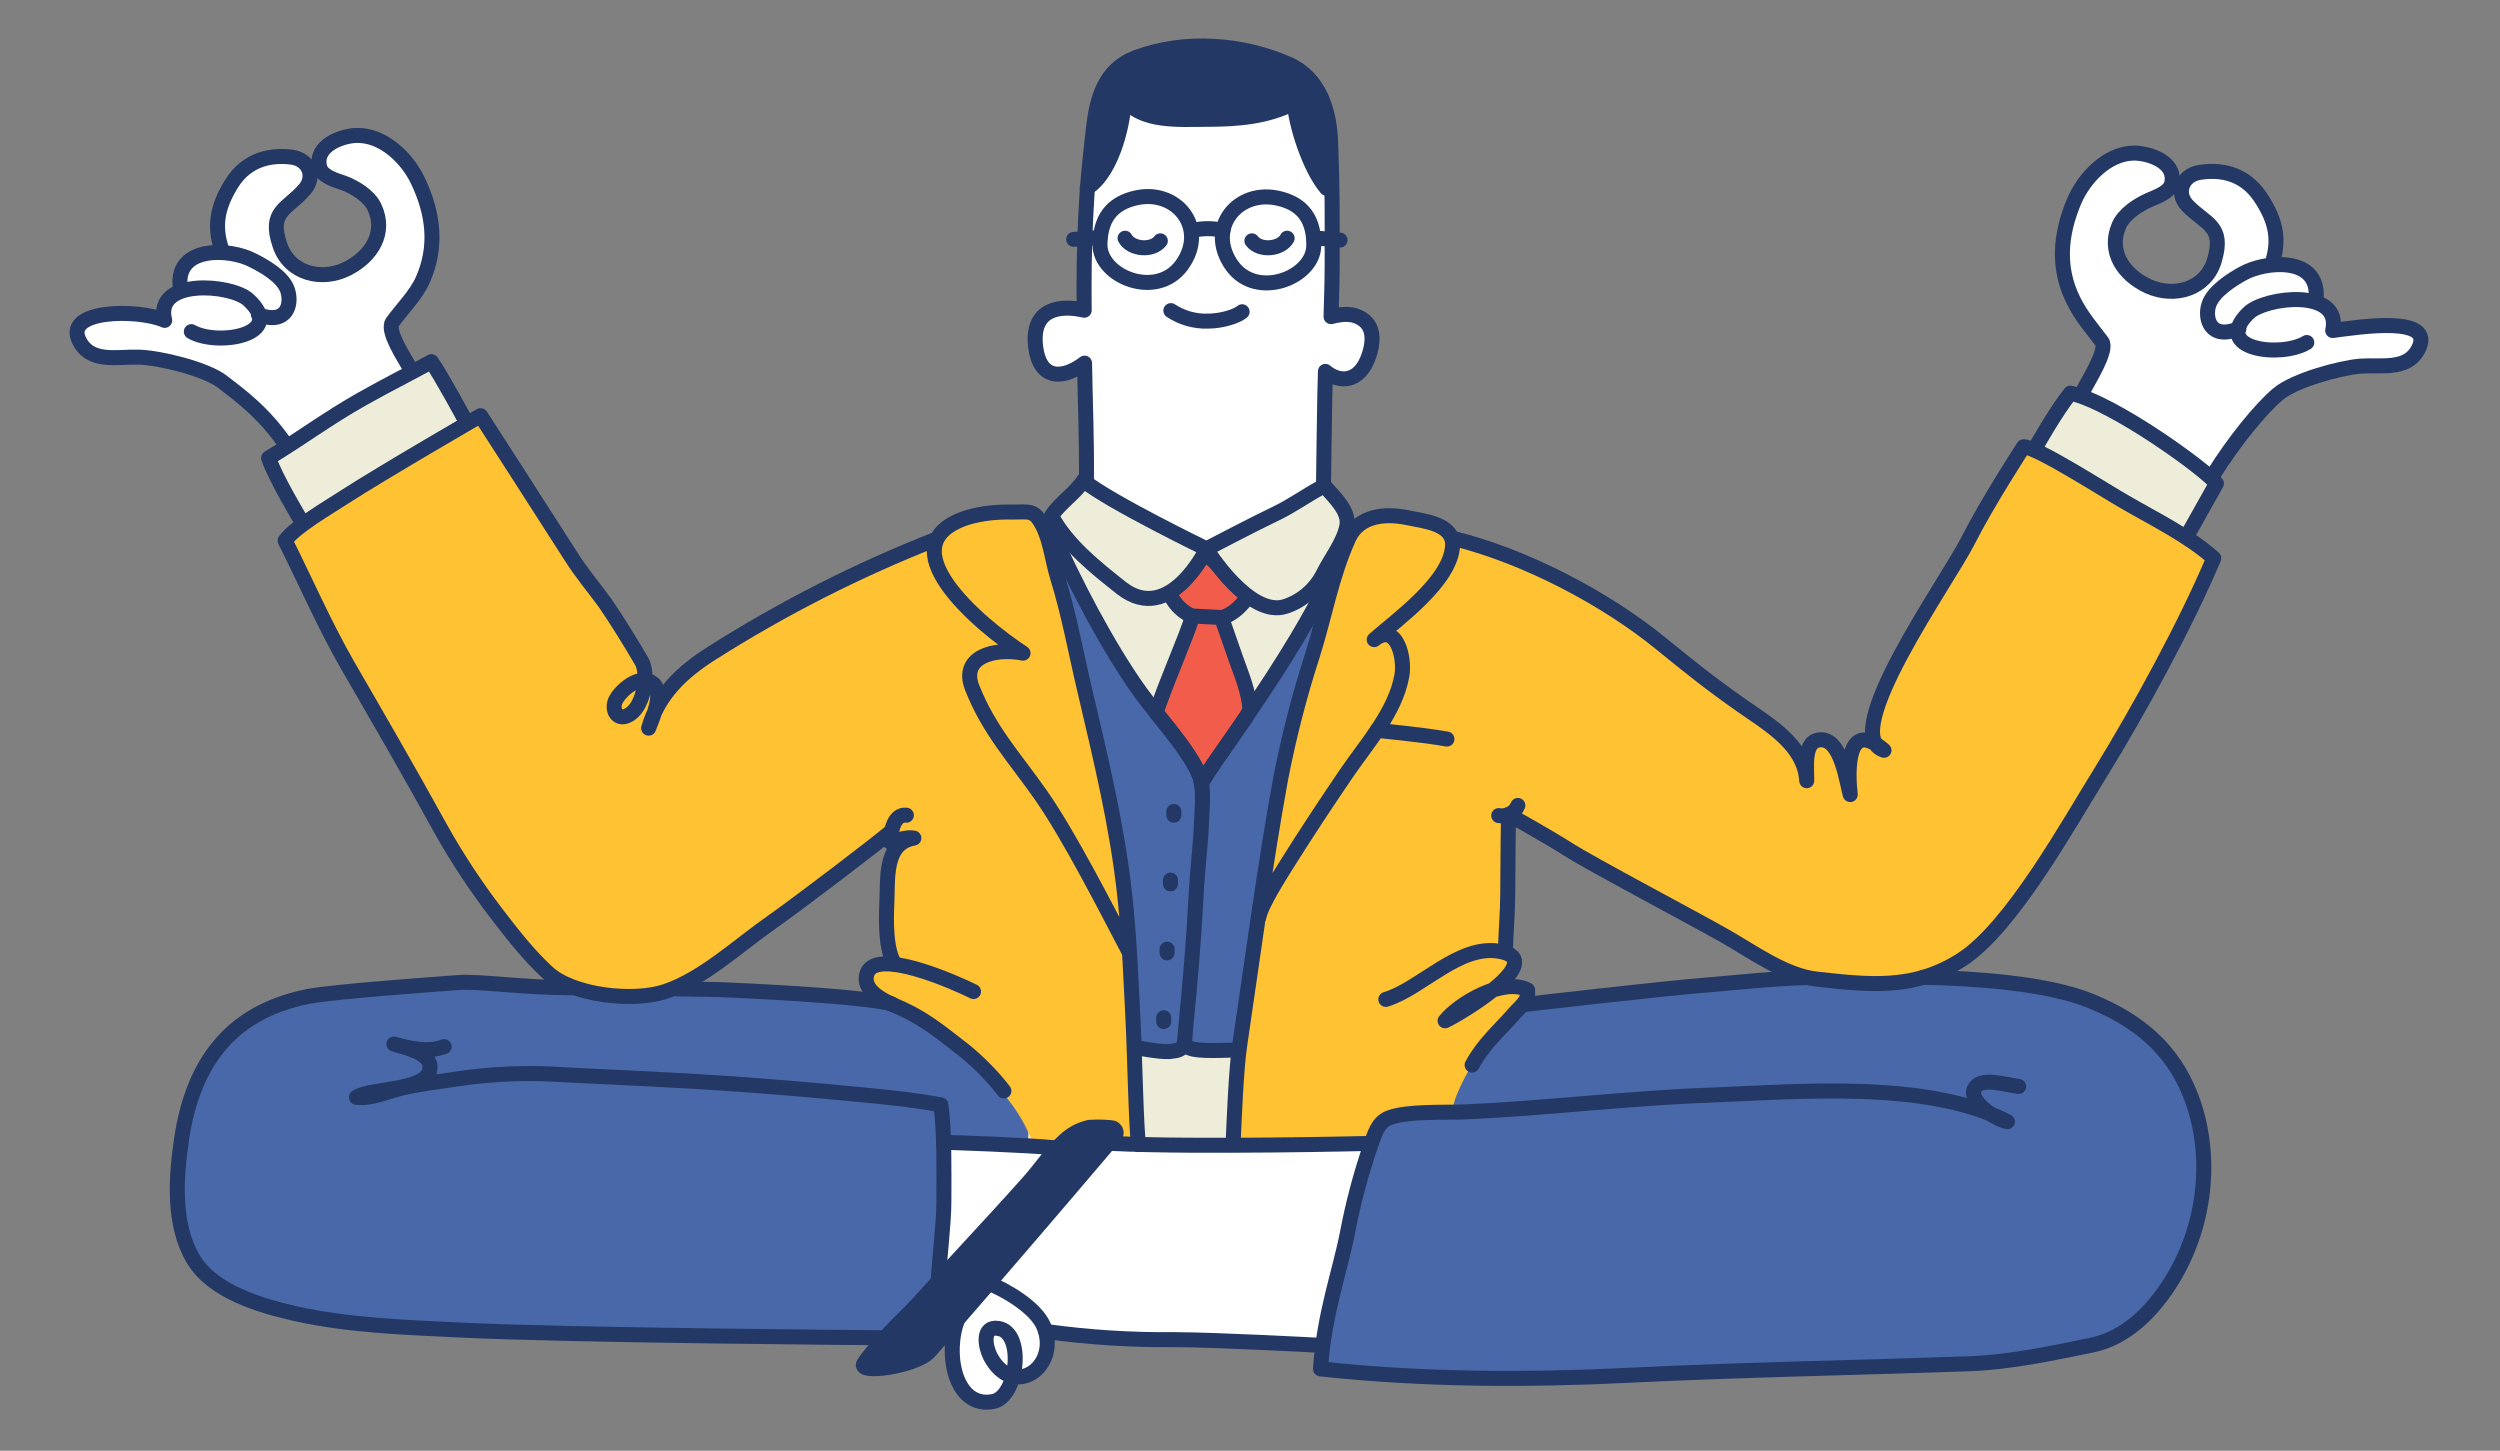 <?xml version="1.0" encoding="utf-8"?>
<!-- Generator: Adobe Illustrator 26.3.1, SVG Export Plug-In . SVG Version: 6.00 Build 0)  -->
<svg version="1.1" id="Layer_1" xmlns="http://www.w3.org/2000/svg" xmlns:xlink="http://www.w3.org/1999/xlink" x="0px" y="0px"
	 viewBox="0 0 666.4 386.7" style="enable-background:new 0 0 666.4 386.7;" xml:space="preserve">
<rect x="0" y="0" width="666.4" height="386.7" fill="#808080" stroke="none"/>
<style type="text/css">
	.st0{fill:#FFFFFF;}
	.st1{fill:#4968A9;}
	.st2{fill:#EEEDD9;}
	.st3{fill:#FFC233;}
	.st4{fill:#F15D4A;stroke:#233864;stroke-width:4;stroke-linecap:round;stroke-linejoin:round;}
	.st5{fill:none;stroke:#233864;stroke-width:4;stroke-linecap:round;stroke-linejoin:round;}
	.st6{fill:#EEEDD9;stroke:#233864;stroke-width:4;stroke-linecap:round;stroke-linejoin:round;stroke-miterlimit:10;}
	.st7{fill:#233864;stroke:#233864;stroke-width:4;stroke-linecap:round;stroke-linejoin:round;}
	.st8{fill:#233864;}
</style>
<g>
	<path class="st0" d="M281.7,306c-7.7-0.8-29.6-1.5-29.6-1.5s-0.9,36.2-2.7,45.9l4.4,7.4c0,0-0.1,15.2,6.6,15.9
		c6.7,0.7,9.1-2.5,9.6-6.9c0,0,6.2,0.1,8.7-5.8c2.5-5.8,0-6.2,0-6.2c16.2,2.6,44,3.3,73.9,3.7l12.7-52.8L281.7,306z"/>
	<path class="st0" d="M621.8,88c1-4.7-1.9-7-5.9-7.9l1.5-1.2c0.4-7.2-5.8-9-11.7-8.4l-0.1-0.3c1.9-6.2,1.4-11.3-3.1-17.9
		c-4.5-6.6-11.2-7.4-16.4-6.5c-4.4,0.8-6.2,5.4-3,8.8c4.8,5.1,9.9,5.3,7.2,14.5c-2.2,7.7-10.7,10.2-17.7,7
		c-6.6-3.1-10.8-9.2-7.8-16.1c1.3-3.1,5.1-5.6,8.1-6.9c2-0.8,5.5-2,6-4.5c1.2-5.8-6.3-8-10.1-8c-7.2,0.1-13.4,6.9-15.9,12.8
		c-3.8,8.9-4.5,17.9-0.2,26.5c2,4.1,5.2,7.7,7.6,11c1.6,2.2-4.6,12.4-5.6,14.5l35.3,20.9c5.4-8.7,12.8-17.8,17.3-21.5
		c4.3-3.6,16.2-6.9,21.8-7.4c5.4-0.5,12.4,1.1,15.4-4.3C649.8,83.7,628.8,87.2,621.8,88z"/>
	<path class="st0" d="M112.8,74.6c3.9-8.8,2.9-17.6-1.3-26.4c-2.7-5.8-9.2-12.3-16.4-12.1c-3.9,0.1-11.2,2.7-9.8,8.4
		c0.6,2.5,4.1,3.5,6.2,4.2c3.1,1.1,7,3.5,8.4,6.5c3.2,6.8-0.7,13.1-7.2,16.4c-6.9,3.5-15.5,1.3-18-6.3c-3-9.1,2-9.5,6.6-14.8
		c3-3.5,1.1-8-3.4-8.6c-5.2-0.7-11.9,0.3-16.1,7.1c-4.3,6.8-4.6,12-2.4,18.1l0.3,0.3c-6.1-0.4-12.4,1.6-11.7,8.8l1.2,1.2
		c-3.8,1.1-6.4,3.5-5.2,8c-6.9-3.1-28.1-3.2-22.4,6.1c3.2,5.3,10.1,3.5,15.6,3.7c5.6,0.2,17.6,3.1,22.1,6.5
		c4.7,3.6,11.3,8.4,17.1,17l32.7-21.2c-1.1-2-5.8-9.2-4.3-11.5C107,82.5,110.9,78.7,112.8,74.6z"/>
	<path class="st0" d="M322,146.4l30.8-17.5c0,0,0.3-25,0.5-29.8c3.6,3.1,9.1,3.2,11.6-4.2c1.1-3.2,1.5-7.2-1.3-9.4s-5.9-1.7-8.8-1
		c0.1-4.5,0.3-9,0.3-13.6c0-13.8,0.1-18.9-0.4-32.8c-0.3-8.4-2.9-17.2-11.2-20.9c-12.5-5.5-27.7-6.6-40.6-1.8
		c-8.6,3.2-10.6,11.1-11.5,19.5c-1.1,10.2-1.5,12.9-2,23.2c-0.4,8.2-0.5,16.5-0.4,24.7c-6.4-1.5-13.9-0.5-13,9.2
		c1,10,7.8,9,13.1,4.9c0.2,12.2,0.6,19.5,0.5,31.7L322,146.4z"/>
	<path class="st1" d="M406,268.3c0,0,38.8-4.5,49.7-5.3c9.6-0.8,15.9-1.6,25.5-1.9h31.6c13.1,0.3,32.9,1.5,44.7,6.4
		c12.2,5,21.6,12.5,26.5,25.3c6.2,16.1,3.8,35-5.3,49.5c-5,7.9-11.9,15-21.3,16.9c-10.4,2.1-21.4,4.5-32.1,4.9
		c-30.4,1.1-60.8,1.6-91.2,3.1c-26.5,1.3-54.1,1.3-82.1-1.7c0.9-14.5,5.2-26,7.2-36.4c1.5-7.9,3.6-15.7,6.2-23.3
		c1-2.8,1.8-6,4.8-7.2L406,268.3z"/>
	<path class="st1" d="M275.5,305.3c0.4,2.7-18.5-1.6-23.9-0.8c0.2,5.6,0.1,11.6,0.1,16.3c0,5.7-1.2,15.4-1.5,21.1l-14.3,15.2
		c0,0-84.5-0.6-114.1-2.1c-14.4-0.7-29-1.2-43-4.3c-9.2-2.1-22.2-5.8-27.4-14.6c-5.5-9.3-4.6-21.8-3.1-32
		c2.9-19.2,12.1-33.7,33.8-38c6.8-1.4,33.4-3.3,40-3.7c5.6-0.4,17.4,1.4,30.3,1.4l28,0.3c5.9,0.1,10.1,0.2,13.8,0.3
		c16.3,0.7,37.7,2.1,43.4,3.7C256.3,275.6,268.5,288.3,275.5,305.3z"/>
	<path class="st2" d="M80.7,139.8c0,0-7.2-12.4-9-17.7c9.1-5.5,15.6-10.5,25-15.8c6.4-3.6,12.2-6.5,18.4-9.9
		c2.7,3.9,9.4,16.3,9.4,16.3L80.7,139.8z"/>
	<path class="st2" d="M542.4,119.6c0,0,5.6-10,9.5-14.8c11.5,2.5,36.5,20.7,38.9,24.1l-7.8,13.9L542.4,119.6z"/>
	<polygon class="st2" points="280.3,141 304.6,153.2 321.6,146.3 335.2,151.3 359.5,141.8 353.7,225.5 338,306 274,305.3 	"/>
	<g>
		<path class="st3" d="M566,134.5c-4.8-2.7-23.6-14.8-27-14.7c0,0-9.6,14.6-14.9,25.2c-4.8,9.7-30.1,45.2-24.5,54
			c-7.7-4.8-7.4,8-6.7,13.5c-1-3.5-2.4-14.7-7.8-14.6c-4.9,0.1-3.7,7.7-3.8,10.9c-0.6-9.7-10.5-15.2-17.3-20
			c-8.4-5.9-13.5-9.9-21.5-16.5c-14.8-12.1-36.3-23.4-55.5-28.1l-0.2,0.1c-1.2-4-7.4-4.7-11.8-5.6c-6.2-1.3-13-0.5-15.7,5.5
			c-4.6,10.2-6.3,20.5-9.6,31c-3.5,10.8-6.3,21.7-8.5,32.9c-4.3,23.6-7.4,47.3-10.9,70.9c-1,6.5-1.5,19.8-1.8,26.4l36.4-0.5
			c2.8-7.3,10.9-9.4,22.4-8.3c-1.2-3.7,10.8-24.2,15.9-25.7c2.7-0.8,3.9-3.2,3.6-6.3c-2.6-1.4-6.1-1.1-9.6,0.1c5.2-4.2,9-8.6,4-10.1
			c0.1-4.6,0.6-10.9,0.6-15.6c0-6.8,0.2-21.3,0.2-21.3s10.9,6.1,15.9,9.3c6.6,4.3,33.2,18.2,41.8,23.1c7.4,4.3,16.1,10.7,24.5,11.5
			c14,1.5,25.9,2.9,38.6-5.2c13.4-8.5,28.8-36.6,37-49.8c10.2-16.5,22.7-39.3,30.2-57.2C583,143.5,573.9,139.1,566,134.5z"/>
		<path class="st3" d="M303.2,305.7c-0.6-3-1.1-25.7-1.4-31.4c-0.6-11.7-1-23.4-2.3-35.1c-2-18.5-6.4-36.4-10.6-54.4
			c-2.4-10.1-4.2-20.3-7.3-30.3c-1.4-4.5-1.9-9.9-4.1-14s-3.3-3.4-8.1-3.4c-3.9-0.1-7.9,0.3-11.7,1.4c-4.7,1.5-7.3,3.6-8.3,6.1
			l-0.3-0.2c-20.9,8.2-40.9,18.4-59.8,30.4c-6.5,4.2-12.1,9-15.3,15.9c1-3,1.7-6.4-0.3-8c-0.7-0.6-1.4-0.8-2.2-0.9
			c0.1-2-0.2-3.9-0.9-5.1c-2.8-4.8-6.7-11.2-9.8-15.6c-3-4.1-6.3-8-9-12.3c-4.5-7.1-24.1-37.5-24.1-37.5s-25.6,14.8-36.3,21.7
			c-4.3,2.8-13.1,7.9-15.8,11.6c5.6,11.2,10.5,22.5,16.7,33.3c8.4,14.5,16.5,28.5,24.6,43.2c4.5,8.1,9.6,15.8,15.2,23.2
			c4.3,5.6,8.2,10.6,13.2,15.3c6.8,6.5,23.2,8.1,31.6,5.3c10-3.3,19.7-12.4,28.3-18.4c7-4.9,28.7-21.5,32.1-24.4
			c-0.2,0.9-0.3,1.9-0.3,2.9c1.9-0.4,4.1-1.5,6.3-1.2c-7.9,1.4-6.9,10.7-7.2,17.2c-0.2,4.7-0.4,12.7,2.2,16.5l0,0
			c-4-0.5-7.1,0-7.7,2.8c-1.1,5,6.4,7.6,9.9,9.2c6.4,3,10.9,6.9,16.5,11.2c3.7,3.1,7.2,6.6,10.2,10.5c4.1,4.9,6.9,9.5,8.2,14
			L303.2,305.7z"/>
	</g>
	<g>
		<path class="st1" d="M330.3,280.3c-4.9,0.1-13.6-0.2-14.9-1.7l5.1-69.8c2.3-5.2,23.4-31.5,35.6-57.6
			C344.3,190.7,334.1,237.7,330.3,280.3z"/>
		<path class="st1" d="M278.8,139.9c5.9,13.6,16.9,32.9,25.5,44.8c4.1,5.7,13.3,15.7,15.7,22.2c1.2,3.4,0.6,8.5,0.5,12
			c-0.3,6.9-1.2,13.6-1.5,20.5c-0.6,11.5-1.6,22.8-2.7,34.2c-0.5,5.2,0.1,6.3-4.3,6.7c-3,0.2-8.5-1.1-9.4-1
			C301.2,225.8,291.2,192.8,278.8,139.9z"/>
	</g>
	<path class="st4" d="M324.5,150.5l-3-2.9l-1.9,2c-1.7,2.6-4.4,6.2-7.9,8.2c2.6,7.5,14.1,11.6,21,1.1
		C329.6,156.5,326.9,153.6,324.5,150.5z"/>
	<path class="st4" d="M319.8,206.9c0.2,0.7,0.4,1.4,0.5,2.2v-0.3c1-2.3,5.9-8.9,12-17.8l0.9-2c-0.4-4.9-2.4-9.5-3.8-13.5
		c-0.9-2.6-3.8-10.9-3.8-10.9l-7.7-0.4c-1.4,5-8,19.9-9.7,25.8C312.7,195.5,318.1,202.2,319.8,206.9z"/>
	<path class="st5" d="M352.8,128.8c0,0,0.3-25,0.5-29.8c3.6,3.1,9.1,3.2,11.6-4.2c1.1-3.2,1.5-7.2-1.3-9.4s-5.9-1.7-8.8-1
		c0.1-4.5,0.3-9,0.3-13.6c0-13.8,0.1-18.9-0.4-32.8c-0.3-8.4-2.9-17.2-11.2-20.9c-12.5-5.5-27.7-6.6-40.6-1.8
		c-8.6,3.2-10.6,11.1-11.5,19.5c-1.1,10.2-1.5,12.9-2,23.2c-0.4,8.2-0.5,16.5-0.4,24.7c-6.4-1.5-13.9-0.5-13,9.2
		c1,10,7.8,9,13.1,4.9c0.2,12.2,0.6,19.5,0.5,31.7"/>
	<path class="st5" d="M312.1,82.8c2.9,1.9,6.3,2.9,9.8,2.8c4.2,0,8.1-1.5,9.2-2.5"/>
	<path class="st6" d="M280.3,137.5c2.1-3.3,6.4-6.1,8.5-9.4c7,5.7,32.8,18.2,32.8,18.2s13.4-7,18.9-9.6c4.3-2.1,8.2-5,12.5-7.2
		c3.1,3.4,6.8,7,6,10.8c-0.9,4.4-4.2,8.5-6.2,12.5c-2,4.1-5.6,7.3-10,8.8c-9.7,3.4-21.2-15.2-21.2-15.2s-9.8,20.3-22.6,10.4
		C292.3,151.5,284.3,145.2,280.3,137.5z"/>
	<path class="st5" d="M335.5,244.7c0.6-3.5,5.6-11.2,7.5-14.3c5.2-8.3,10.3-16,15.8-24.1s13.2-16.5,14.9-26.3
		c0.8-4.6-1.4-14.3-7.4-9.5c6-5.3,20.5-15.6,20.9-25.1c0.2-5.7-7.1-6.4-12-7.4c-6.2-1.3-13-0.5-15.7,5.5c-4.6,10.2-6.3,20.5-9.6,31
		c-3.5,10.8-6.3,21.7-8.5,32.9c-4.3,23.6-7.4,47.3-10.9,70.9c-1,6.5-1.5,19.8-1.8,26.4"/>
	<path class="st5" d="M303.5,305.1c-0.6-3-1.1-25.7-1.4-31.4c-0.6-11.7-1-23.4-2.3-35.1c-2-18.5-6.4-36.4-10.6-54.4
		c-2.4-10.1-4.2-20.3-7.3-30.3c-1.4-4.5-1.9-9.9-4.1-14s-3.3-3.4-8.1-3.4c-3.9-0.1-7.9,0.3-11.7,1.4c-22.4,7.1,2.9,28.5,14.7,36.2
		c-7.7-1.5-16.7,1-13.6,9.1c4.5,11.5,11.4,18.8,18.4,28.8c7.6,10.9,17.3,30,23.6,42"/>
	<path class="st5" d="M367.1,194.7c0,0,11.9,1.1,18.6,2.3"/>
	<path class="st5" d="M280.1,141c5.9,13.6,15.4,31.8,24,43.7c4.1,5.7,13.3,15.7,15.7,22.2c1.2,3.4,0.6,8.5,0.5,12
		c-0.3,6.9-1.2,13.6-1.5,20.5c-0.6,11.5-1.6,22.8-2.7,34.2c-0.5,5.2,0.1,6.3-4.3,6.7c-3,0.2-8.5-1.1-9.4-1"/>
	<path class="st5" d="M320.3,208.8c2.3-5.2,23.4-31.5,35.6-57.6"/>
	<path class="st5" d="M316.4,278.9c1.3,1.5,8,1.1,12.9,1"/>
	<path class="st5" d="M312,235.6v-1"/>
	<path class="st5" d="M311.1,254l0-1"/>
	<path class="st5" d="M310.2,272.3l0-1"/>
	<path class="st5" d="M387.3,143.5c19.2,4.7,40.7,16,55.5,28.1c8,6.5,13.1,10.6,21.5,16.5c6.8,4.8,16.7,10.3,17.3,20
		c0.1-3.2-1.1-10.9,3.8-10.9c5.4-0.1,6.8,11.1,7.8,14.6c-0.7-6-1.1-20.6,9-11.8c-12.5-4,17-45.2,22.3-55.7s14.9-25.2,14.9-25.2
		c3.4-0.1,22.2,12,27,14.7c7.9,4.6,17,9,23.7,15c-7.5,17.8-20,40.6-30.2,57.2c-8.2,13.1-23.6,41.2-37,49.8
		c-12.7,8.2-24.7,6.7-38.6,5.2c-8.4-0.9-17.1-7.3-24.5-11.5c-8.6-4.9-35.2-18.9-41.8-23.1c-5-3.2-15.9-9.3-15.9-9.3
		s-0.2,14.5-0.2,21.3c0,4.8-0.5,10-0.6,14.6"/>
	<path class="st5" d="M369.4,266.4c9.4-2.8,19.5-14.8,30.4-12.8c13.3,2.4-11,16.9-14.6,18.5c3.9-4.8,15.7-11.6,22-8.2
		c0.3,3.1-1.8,4.2-3.6,6.3c-4,4.6-8.2,8.1-11.2,13.7"/>
	<path class="st5" d="M542.4,119.6c0,0,5.6-10,9.5-14.8c11.5,2.5,36.5,20.7,38.9,24.1l-7.8,13.9"/>
	<path class="st7" d="M283.7,304.1c-3.6,3.2-6.5,7.7-9.5,11c-6.2,7-12.6,13.8-18.9,20.7c-4.9,5.2-9.4,10.8-14.5,15.7
		c-2.5,2.4-8.5,8.8-10.5,11.9s13.9,0.8,17.4-3.1c9.5-10.7,18.6-21.4,28-32.3c2.5-2.9,16.6-19.4,21.5-25.2c0.5-0.6,0.4-1.4-0.2-1.9
		c-0.2-0.2-0.5-0.3-0.8-0.3c-1.9-0.2-3.9-0.2-5.8-0.1C287.8,301.1,285.6,302.3,283.7,304.1z"/>
	<path class="st5" d="M255.4,351.4c-3.7,9-1,24.1,9.3,22.2c6.6-1.2,8.5-18.5,1.4-19.5c-4.4-0.7-3.5,4.8-2.1,7.5
		c6.2,11.6,18.7,2.6,14.2-8.1c-2.1-5-10.2-9.7-14.8-11.5"/>
	<path class="st5" d="M296.6,304.8c22.1,1.1,68.3,0,68.3,0"/>
	<path class="st5" d="M512.8,260.5c13.1,0.3,32.9,1.5,44.7,6.4c12.2,5,21.6,12.5,26.5,25.3c6.2,16.1,3.8,35-5.3,49.5
		c-5,7.9-11.9,15-21.3,16.9c-10.4,2.1-21.4,4.5-32.1,4.9c-30.4,1.1-60.8,1.6-91.2,3.1c-26.5,1.3-54.1,1.3-82.1-1.7
		c0.9-14.5,5.2-26,7.2-36.4c1.5-7.9,3.6-15.7,6.2-23.3c1-2.8,1.8-6,4.8-7.2c4.8-1.9,15-1.4,20.3-1.6c22.1-1,43.6-3.7,65.7-4.5
		c23.3-0.9,57.6-4,78.9,7.1c-3.5-0.7-10.5-5.6-8.8-8.8s7.8-1.1,11.8-0.6"/>
	<path class="st5" d="M406,267.8c0,0,38.8-4.5,49.7-5.3c9.6-0.8,15.9-1.6,25.5-1.9"/>
	<path class="st5" d="M278.8,354.9c11.3,1.6,22.8,2.3,34.2,2.2c10.9,0,38.8,1.5,38.8,1.5"/>
	<path class="st5" d="M241.6,217.3c-3.1-0.4-4.2,3.9-4.3,7.2c1.9-0.4,4.1-1.5,6.3-1.1c-7.9,1.4-6.9,10.7-7.2,17.2
		c-0.2,4.7-0.4,12.7,2.2,16.5"/>
	<path class="st5" d="M259.5,264.3c-4.4-2.2-26.8-12.3-28.5-4.4c-1.1,5,6.4,7.6,9.9,9.2c6.4,3,10.9,6.9,16.5,11.2
		c3.7,3.1,7.2,6.6,10.2,10.5"/>
	<path class="st5" d="M249.4,143.8c-20.9,8.2-40.9,18.4-59.8,30.4c-7.7,4.9-14.1,10.8-16.7,19.9c1.1-2.9,4.1-9.4,1.2-11.9
		c-3.3-2.7-8.2,1.4-9.8,4.1s0.2,6.3,3.6,4.1c3.8-2.5,5.1-10.9,3.1-14.2c-2.8-4.8-6.7-11.1-9.8-15.6c-3-4.1-6.3-8-9-12.3
		c-4.5-7.1-24.1-37.5-24.1-37.5s-25.6,14.8-36.3,21.7c-4.3,2.8-13.1,7.9-15.8,11.6c5.6,11.2,10.5,22.5,16.7,33.3
		c8.4,14.5,16.5,28.5,24.6,43.2c4.5,8.1,9.6,15.8,15.2,23.1c4.3,5.6,8.2,10.6,13.2,15.3c6.8,6.5,23.2,8.1,31.6,5.3
		c10-3.3,19.7-12.4,28.3-18.4c7-4.9,28.8-21.5,32.1-24.4"/>
	<path class="st5" d="M80.1,138.5c0,0-6.7-11.1-8.5-16.4c9.1-5.5,15.6-10.5,25-15.8c6.4-3.6,12.2-6.5,18.4-9.9
		c2.7,3.9,8.9,15.4,8.9,15.4"/>
	<path class="st5" d="M108.9,97.4c-1.1-2-5.9-9.2-4.3-11.5c2.4-3.4,6.3-7.2,8.1-11.3c3.9-8.8,2.9-17.6-1.3-26.4
		c-2.7-5.8-9.1-12.3-16.4-12.1c-3.9,0.1-11.2,2.7-9.8,8.4c0.6,2.5,4.1,3.5,6.2,4.2c3.1,1.1,7,3.5,8.4,6.5c3.2,6.8-0.7,13.1-7.2,16.4
		c-6.9,3.5-15.5,1.3-18-6.3c-3.1-9.1,2-9.5,6.6-14.8c3-3.5,1.1-8-3.4-8.6c-5.2-0.7-11.9,0.3-16.1,7.1s-4.6,12-2.4,18.1"/>
	<path class="st5" d="M48,76.2c-1-10.8,13.4-10,19.4-6.8c2.8,1.4,7.9,4.2,9.2,7.8s0.1,9.6-7.7,6.7"/>
	<path class="st5" d="M51,88.4c6.9,4,25.5,0.9,15.2-8.5c-4.6-4.2-25.2-5.8-22.3,5.5c-6.9-3.1-28.1-3.1-22.4,6.1
		c3.2,5.3,10.1,3.5,15.6,3.7c5.6,0.2,17.6,3.1,22.1,6.5c4.7,3.6,11.3,8.4,17.1,17"/>
	<path class="st5" d="M555.5,103.8c1-2.1,6.4-10.5,4.8-12.7c-2.5-3.3-5.6-6.9-7.6-11c-4.3-8.6-3.6-17.5,0.2-26.5
		c2.5-5.9,8.6-12.7,15.9-12.8c3.8,0,11.3,2.2,10.1,8c-0.5,2.5-4,3.6-6,4.5c-3,1.3-6.8,3.8-8.1,6.9c-2.9,6.9,1.2,13,7.8,16.1
		c7.1,3.2,15.5,0.7,17.7-7c2.7-9.2-2.4-9.5-7.2-14.5c-3.2-3.3-1.4-8,3-8.8c5.2-0.9,11.9-0.2,16.4,6.5s5.1,11.8,3.1,17.9"/>
	<path class="st5" d="M617.4,79c0.5-10.8-13.8-9.4-19.7-6c-2.7,1.5-7.7,4.6-8.9,8.2s0.3,9.6,8,6.4"/>
	<path class="st5" d="M614.9,91.3c-6.8,4.2-25.4,1.9-15.6-7.8c4.4-4.4,25-6.8,22.5,4.6c7-0.9,27.9-4.3,22.7,5.2
		c-3,5.5-10,3.9-15.4,4.3c-5.6,0.5-17.5,3.8-21.8,7.4c-4.6,3.8-11.9,12.8-17.3,21.5"/>
	<path class="st5" d="M152.5,263.3c-12.9,0-24.7-1.8-30.3-1.4c-6.6,0.5-33.2,2.4-40,3.7c-21.7,4.3-30.9,18.8-33.8,38
		c-1.5,10.2-2.4,22.7,3.1,32c5.2,8.8,18.1,12.5,27.4,14.6c14,3.1,28.6,3.6,43,4.3c29.5,1.5,114.1,2.1,114.1,2.1"/>
	<path class="st5" d="M237.7,267.6c-5.7-1.6-27.1-3-43.4-3.7c-3.7-0.2-7.9-0.2-13.8-0.3"/>
	<path class="st5" d="M118.4,279c-4.4,1.6-9.1,0.5-13.4-0.7c1.9,0.7,9.2,2,9.6,5.7c0.9,7-15.8,5.8-19.6,8.5
		c3.8,0.5,8.2-1.5,11.9-2.4c5-1.2,9.9-1.7,14.9-2.5c9.5-1.4,19.1-1.8,28.7-1.1c33.8,1.6,48.5,2.3,82.1,5.6
		c6.1,0.6,12.3,1.3,18.2,2.4c1,7,0.8,18.2,0.8,25.8c0,5.7-1.2,15.4-1.5,21.1"/>
	<path class="st5" d="M333.7,64.2c2.1,2.8,7.8,2.3,9.4-0.7"/>
	<path class="st5" d="M293.2,65.2c0,8.6,15.1,14.7,21.8,5.5c7.2-9.9-1.5-20.8-12.8-17.8C298,54,293.3,56.7,293.2,65.2z"/>
	<path class="st5" d="M350.2,65.4c0,8.6-15.2,14.6-21.8,5.4c-7.1-10,1.6-20.8,12.9-17.8C345.5,54.1,350.3,56.8,350.2,65.4z"/>
	<line class="st5" x1="293.2" y1="63.3" x2="286.2" y2="63.8"/>
	<path class="st5" d="M318,61.4c2.6-0.6,5.3-0.6,8,0"/>
	<path class="st5" d="M309.3,64.2c-2.1,2.8-7.8,2.3-9.4-0.7"/>
	<line class="st5" x1="350.2" y1="63.4" x2="357.2" y2="64"/>
	<path class="st5" d="M312.9,217.3v-1"/>
	<path class="st5" d="M399.5,217.4c2.1,0.4,4.3-0.7,5.1-2.7"/>
	<path class="st5" d="M289.8,50.1c7.1-4.4,10-19.1,9.8-23.9c4.4,6.6,15.1,5.6,22.4,5.6c8,0,16.1-0.7,23-4.4
		c0.4,5.6,3.9,17.2,8.6,22.8"/>
	<path class="st8" d="M354.9,51.6c-0.1-3.7-0.1-8.2-0.3-13.5c-0.3-8.4-2.9-17.2-11.2-20.9c-12.5-5.5-27.7-6.6-40.6-1.8
		c-8.6,3.2-10.6,11.1-11.5,19.5c-0.7,7.1-1.2,10.5-1.5,15.3c7.1-4.4,10-19.1,9.8-23.9c4.4,6.6,15.1,5.6,22.4,5.6
		c8,0,16.1-0.7,23-4.4C345.4,33,348.6,45.6,354.9,51.6z"/>
	<path class="st5" d="M281.7,306c-7.7-0.8-29.6-1.5-29.6-1.5"/>
</g>
</svg>
